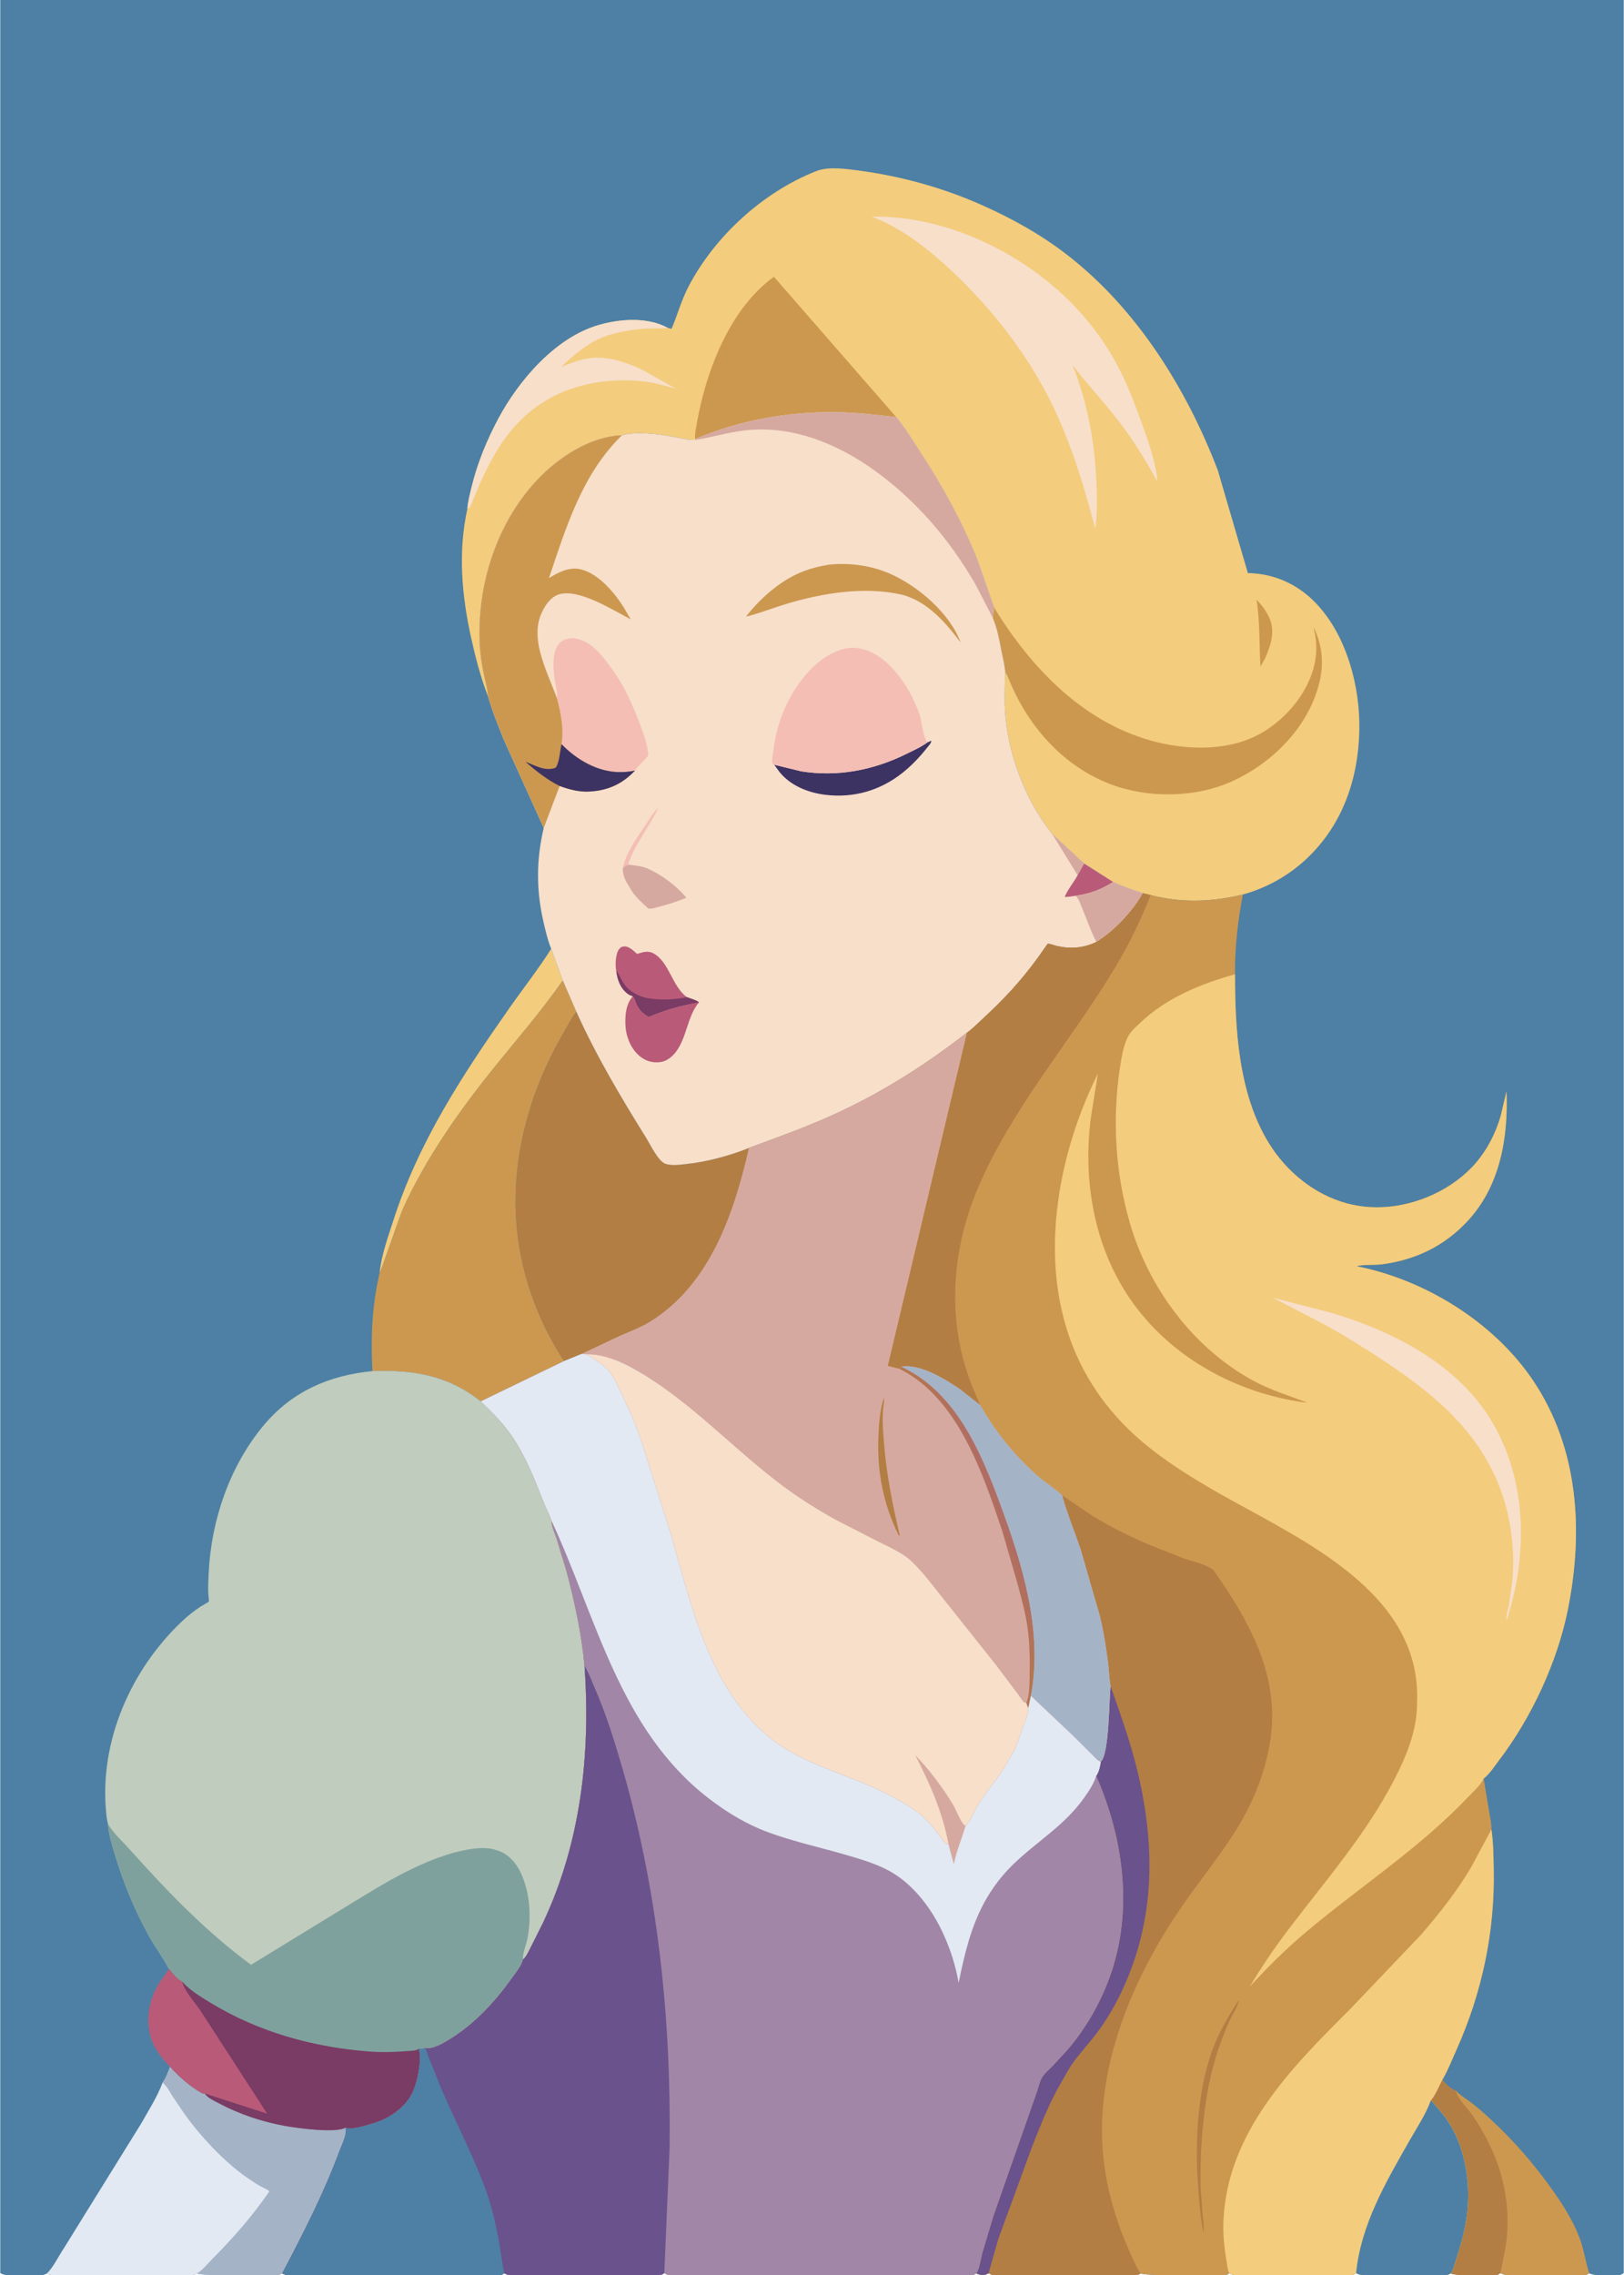 <svg version="1.1" xmlns="http://www.w3.org/2000/svg" style="display: block;" viewBox="0 0 1462 2048" width="1024" height="1434">
<defs>
	<linearGradient id="Gradient1" gradientUnits="userSpaceOnUse" x1="882.239" y1="1384.67" x2="906.697" y2="1375.01">
		<stop class="stop0" offset="0" stop-opacity="1" stop-color="rgb(179,118,81)"/>
		<stop class="stop1" offset="1" stop-opacity="1" stop-color="rgb(176,109,100)"/>
	</linearGradient>
</defs>
<path transform="translate(0,0)" fill="rgb(77,128,164)" d="M 0 -0 L 1462 0 L 1462 2046.25 C 1460.92 2047.09 1459.87 2047.74 1458.5 2048 C 1452.85 2049.09 1435.69 2049.15 1430.99 2046.53 C 1429.91 2047.23 1428.8 2047.81 1427.5 2048 C 1421.03 2048.93 1413.25 2048.16 1406.67 2048.18 L 1368.62 2048.15 C 1363.33 2048.13 1355.47 2049.23 1350.94 2046.28 C 1350.32 2046.77 1349.56 2047.33 1348.82 2047.62 C 1344.06 2049.48 1310.93 2048.88 1306.08 2046.66 C 1304.96 2047.3 1303.8 2047.84 1302.5 2048 C 1295.47 2048.88 1287.36 2048.15 1280.23 2048.17 L 1239.54 2048.15 C 1234.14 2048.13 1225.59 2049.33 1221.02 2046.26 C 1220.38 2046.75 1219.6 2047.33 1218.85 2047.62 C 1216.54 2048.51 1213.07 2048.07 1210.61 2048.09 L 1191.57 2048.17 L 1138.44 2048.16 C 1129.62 2048.13 1120.27 2048.69 1111.5 2048 C 1109.89 2047.87 1108.36 2047.32 1106.88 2046.7 L 1104.77 2047.71 C 1098.81 2049.52 1032.04 2048.91 1027.01 2046.67 L 1024.82 2047.71 C 1021.44 2048.72 1016.04 2048.07 1012.4 2048.08 L 985.262 2048.16 L 923.585 2048.15 C 913.959 2048.13 903.55 2048.89 894 2048 C 892.559 2047.87 891.2 2047.15 889.979 2046.42 L 888.706 2047.08 C 885.229 2048.79 882.482 2047.88 878.994 2046.69 C 877.759 2047.32 876.893 2047.79 875.5 2048 C 865.344 2049.5 852.55 2048.09 842.158 2048.11 L 761.101 2048.19 L 651.707 2048.15 L 618.618 2048.08 C 613.259 2048.06 607.279 2048.56 602 2048 C 600.537 2047.84 599.194 2047.06 597.996 2046.25 C 597.362 2046.75 596.587 2047.32 595.84 2047.62 C 591.628 2049.26 470.466 2049.05 458 2048 C 456.568 2047.88 455.198 2047.22 453.957 2046.54 L 451.81 2047.68 C 448.267 2048.86 441.969 2048.07 438.158 2048.08 L 404.406 2048.15 L 306.331 2048.15 C 290.524 2048.12 274.228 2048.93 258.5 2048 C 256.9 2047.9 255.316 2047.31 253.852 2046.7 L 251.764 2047.71 C 245.913 2049.51 182.025 2048.89 176.948 2046.68 L 174.799 2047.71 C 171.69 2048.65 166.828 2048.07 163.477 2048.08 L 136.941 2048.15 L 76.189 2048.14 C 66.322 2048.12 55.805 2048.82 46 2048 C 44.601 2047.88 43.264 2047.26 42.042 2046.61 C 40.895 2047.3 39.837 2047.77 38.5 2048 C 34.764 2048.65 30 2048.17 26.172 2048.19 C 19.427 2048.21 5.588 2050.02 0 2046.25 L 0 -0 z"/>
<path transform="translate(0,0)" fill="rgb(243,204,125)" d="M 496.153 854.12 L 506.596 882.662 C 487.321 910.44 464.51 936.532 443.315 962.906 C 412.311 1001.48 383.262 1042.96 362.699 1088.11 C 359.707 1094.68 342.85 1144.93 341.659 1145.79 C 343.016 1130.56 349.263 1113.39 353.934 1098.86 C 376.766 1027.83 416.139 967.903 458.607 907.327 C 471.079 889.537 484.523 872.496 496.153 854.12 z"/>
<path transform="translate(0,0)" fill="rgb(204,152,80)" d="M 1298.77 1871.96 C 1300.4 1875.5 1305.8 1879.86 1309.28 1881.56 C 1309.93 1881.88 1310.19 1881.87 1310.83 1881.94 L 1311.27 1882.44 C 1315 1886.5 1320.14 1889.37 1324.51 1892.74 C 1331.2 1897.89 1337.54 1903.5 1343.69 1909.28 C 1362.9 1927.29 1379.24 1945.97 1394.72 1967.21 C 1405.29 1981.74 1415.39 1997.1 1421.96 2013.91 C 1426.14 2024.6 1427.36 2035.87 1430.99 2046.53 C 1429.91 2047.23 1428.8 2047.81 1427.5 2048 C 1421.03 2048.93 1413.25 2048.16 1406.67 2048.18 L 1368.62 2048.15 C 1363.33 2048.13 1355.47 2049.23 1350.94 2046.28 C 1350.32 2046.77 1349.56 2047.33 1348.82 2047.62 C 1344.06 2049.48 1310.93 2048.88 1306.08 2046.66 C 1308.14 2044.7 1309.36 2038.95 1310.29 2036.18 C 1316.05 2018.92 1320.73 2002.04 1321.65 1983.74 C 1322.83 1960.38 1318.36 1934.89 1306.65 1914.5 C 1301.78 1906.01 1294.88 1898 1288.3 1890.78 C 1292.49 1886 1295.74 1877.73 1298.77 1871.96 z"/>
<path transform="translate(0,0)" fill="rgb(179,126,67)" d="M 1298.77 1871.96 C 1300.4 1875.5 1305.8 1879.86 1309.28 1881.56 C 1309.93 1881.88 1310.19 1881.87 1310.83 1881.94 C 1312.08 1889.13 1321.21 1897.63 1325.43 1903.72 C 1348.28 1936.67 1360.42 1973.59 1356.7 2014 C 1355.69 2024.9 1352.98 2035.56 1350.94 2046.28 C 1350.32 2046.77 1349.56 2047.33 1348.82 2047.62 C 1344.06 2049.48 1310.93 2048.88 1306.08 2046.66 C 1308.14 2044.7 1309.36 2038.95 1310.29 2036.18 C 1316.05 2018.92 1320.73 2002.04 1321.65 1983.74 C 1322.83 1960.38 1318.36 1934.89 1306.65 1914.5 C 1301.78 1906.01 1294.88 1898 1288.3 1890.78 C 1292.49 1886 1295.74 1877.73 1298.77 1871.96 z"/>
<path transform="translate(0,0)" fill="rgb(226,233,242)" d="M 153.029 1860.57 C 160.773 1869.42 171.627 1878.77 182.014 1884.51 L 183.994 1884.55 C 187.038 1888.94 192.626 1891.18 197.209 1893.62 C 215.621 1903.43 236.141 1910.19 256.657 1913.87 C 267.457 1915.81 301.962 1920.57 310.974 1915.43 C 312.659 1921.13 307.377 1931.3 305.311 1936.87 C 291.223 1974.88 272.663 2010.86 253.852 2046.7 L 251.764 2047.71 C 245.913 2049.51 182.025 2048.89 176.948 2046.68 L 174.799 2047.71 C 171.69 2048.65 166.828 2048.07 163.477 2048.08 L 136.941 2048.15 L 76.189 2048.14 C 66.322 2048.12 55.805 2048.82 46 2048 C 44.601 2047.88 43.264 2047.26 42.042 2046.61 C 47.767 2041.04 52.291 2031.46 56.812 2024.68 L 126.719 1911.97 C 133.393 1900.1 141.467 1887.61 146.177 1874.83 C 149.27 1870.93 151.133 1865.14 153.029 1860.57 z"/>
<path transform="translate(0,0)" fill="rgb(165,179,199)" d="M 153.029 1860.57 C 160.773 1869.42 171.627 1878.77 182.014 1884.51 L 183.994 1884.55 C 187.038 1888.94 192.626 1891.18 197.209 1893.62 C 215.621 1903.43 236.141 1910.19 256.657 1913.87 C 267.457 1915.81 301.962 1920.57 310.974 1915.43 C 312.659 1921.13 307.377 1931.3 305.311 1936.87 C 291.223 1974.88 272.663 2010.86 253.852 2046.7 L 251.764 2047.71 C 245.913 2049.51 182.025 2048.89 176.948 2046.68 C 181.665 2044.19 186.388 2038.23 190.208 2034.38 C 209.259 2015.18 227 1995.1 242.332 1972.76 C 240.493 1970.83 237.417 1969.79 235.068 1968.52 C 230.842 1966.22 226.716 1963.47 222.75 1960.75 C 211.467 1953.01 200.015 1942.61 190.57 1932.69 C 181.763 1923.44 173.493 1913.57 166.012 1903.22 L 155.032 1886.95 C 152.239 1882.52 150.286 1878.25 146.177 1874.83 C 149.27 1870.93 151.133 1865.14 153.029 1860.57 z"/>
<path transform="translate(0,0)" fill="rgb(204,152,80)" d="M 341.659 1145.79 C 342.85 1144.93 359.707 1094.68 362.699 1088.11 C 383.262 1042.96 412.311 1001.48 443.315 962.906 C 464.51 936.532 487.321 910.44 506.596 882.662 L 518.798 910.775 C 513.643 917.752 509.622 925.776 505.307 933.305 C 473.477 988.837 457.253 1054.76 466.802 1118.62 C 472.511 1156.8 486.699 1193 507.729 1225.26 L 432.726 1261.54 C 402.99 1238.02 372.161 1233.03 335.132 1234.31 C 333.545 1204.28 334.769 1175.15 341.659 1145.79 z"/>
<path transform="translate(0,0)" fill="rgb(179,126,67)" d="M 518.798 910.775 C 536.397 949.889 558.991 987.973 581.653 1024.32 C 585.269 1030.12 592.241 1044.83 598.629 1047.55 L 600.5 1048.06 L 601.631 1048.33 C 606.519 1049.31 612.153 1048.45 617.08 1047.96 C 635.846 1046.07 656.747 1040.43 674.25 1033.4 C 660.884 1091.78 639.563 1155.7 585.874 1189.4 C 577.073 1194.92 567.268 1198.53 557.774 1202.67 L 523.696 1218.76 L 507.729 1225.26 C 486.699 1193 472.511 1156.8 466.802 1118.62 C 457.253 1054.76 473.477 988.837 505.307 933.305 C 509.622 925.776 513.643 917.752 518.798 910.775 z"/>
<path transform="translate(0,0)" fill="rgb(243,204,125)" d="M 601.258 295.213 L 604.5 295.996 C 609.898 283.575 613.201 270.673 619.533 258.448 C 643.21 212.738 686.976 172.801 735.099 153.917 C 745.641 149.78 761.481 151.972 772.637 153.447 C 810.956 158.51 848.847 168.936 884.173 184.686 C 911.951 197.07 938.036 211.634 962.048 230.412 C 1024.17 278.994 1068.5 350.356 1096.46 423.375 L 1123.52 515.871 C 1147.32 516.411 1168.09 525.672 1184.67 542.896 C 1212.48 571.808 1224.73 618.229 1223.89 657.558 C 1222.95 701.572 1208.68 742.772 1176.18 773.258 C 1160.09 788.356 1140.27 799.404 1119 805.27 C 1091.4 811.992 1063.69 813.002 1036.03 805.787 L 1029.02 804.065 C 1019.7 801.072 1011.14 798.159 1002.2 794.014 L 976.045 777.402 L 947.395 750.87 C 924.032 721.73 908.547 682.185 905.203 645.072 C 904.012 631.852 904.701 618.045 904.971 604.762 C 904.446 598.647 902.778 592.186 901.603 586.146 C 899.575 575.719 897.908 566.036 893.773 556.185 L 894.962 546.861 L 879.754 503.343 C 866.217 469.694 848.053 436.774 828.217 406.449 C 821.442 396.092 814.806 385.158 806.927 375.605 C 789.175 373.509 771.69 371.394 753.777 371.101 C 709.804 370.382 666.41 378.171 625.814 395.228 L 625.977 396.028 C 619.728 396.46 612.826 394.453 606.668 393.34 C 593.064 390.884 573.151 388.041 559.821 391.89 C 530.814 392.873 502.027 412.173 482.921 432.713 C 447.002 471.326 429.546 526.172 431.713 578.446 C 432.121 588.278 433.522 597.477 435.5 607.105 C 436.841 613.634 438.948 620.454 439.313 627.09 C 432.665 610.052 428.022 592.238 424.072 574.399 C 415.554 535.927 412.087 496.84 420.678 457.912 C 421.119 451.295 423.065 444.236 424.639 437.771 C 429.796 416.589 438.21 396.253 448.449 377.053 C 466.769 342.701 499.516 304.295 538.19 292.804 C 557.764 286.988 582.728 285.087 601.258 295.213 z"/>
<path transform="translate(0,0)" fill="rgb(204,152,80)" d="M 1131.3 539.896 C 1136.22 544.713 1140.78 551.059 1143.35 557.47 C 1148.09 569.32 1143.86 581.573 1139.07 592.57 L 1134.85 600.081 C 1133.66 579.897 1134.5 559.952 1131.3 539.896 z"/>
<path transform="translate(0,0)" fill="rgb(247,223,202)" d="M 420.678 457.912 C 421.119 451.295 423.065 444.236 424.639 437.771 C 429.796 416.589 438.21 396.253 448.449 377.053 C 466.769 342.701 499.516 304.295 538.19 292.804 C 557.764 286.988 582.728 285.087 601.258 295.213 L 600.354 295.322 C 593.855 296.05 587.161 295.396 580.556 295.902 C 567.113 296.933 550.836 299.472 538.566 305.342 C 525.637 311.526 515.489 320.726 505.025 330.247 C 513.73 326.925 521.817 323.554 531.195 322.387 C 546.821 320.441 562.768 325.908 576.842 332.189 L 608.788 350.07 C 600.991 348.093 592.935 345.447 585 344.187 C 554.577 339.355 519.472 344.076 492.78 359.709 C 455.951 381.28 439.563 415.942 424.23 453.927 C 423.467 455.818 422.724 457.378 420.678 457.912 z"/>
<path transform="translate(0,0)" fill="rgb(204,152,80)" d="M 894.962 546.861 C 928.739 602.271 977.32 652.574 1042.26 668.282 C 1073.4 675.814 1110.29 675.699 1138.14 658.484 C 1159.53 645.256 1178 622.809 1183.55 597.916 C 1185.73 588.158 1185.68 577.201 1183.24 567.528 C 1183.02 566.617 1182.92 565.72 1182.84 564.786 C 1192.59 585.596 1192.2 604.515 1184.4 625.962 C 1171.86 660.404 1142.64 688.049 1109.81 703.118 C 1076.65 718.346 1033.75 718.876 999.793 705.953 C 959.023 690.435 928.152 656.788 910.725 617.326 C 908.893 613.177 907.246 608.677 904.971 604.762 C 904.446 598.647 902.778 592.186 901.603 586.146 C 899.575 575.719 897.908 566.036 893.773 556.185 L 894.962 546.861 z"/>
<path transform="translate(0,0)" fill="rgb(204,152,80)" d="M 625.814 395.228 C 625.436 392.759 625.834 389.849 626.22 387.382 C 633.853 338.558 655.215 279.105 696.726 249.176 L 806.927 375.605 C 789.175 373.509 771.69 371.394 753.777 371.101 C 709.804 370.382 666.41 378.171 625.814 395.228 z"/>
<path transform="translate(0,0)" fill="rgb(247,223,202)" d="M 784.775 195.021 C 843.351 193.96 903.376 219.66 947.75 257.136 C 971.974 277.594 992.011 302.243 1006.79 330.352 C 1015.45 346.832 1021.97 364.37 1028.3 381.839 C 1034.13 397.906 1040.67 416.534 1042.13 433.623 C 1032.42 416.259 1022.41 399.537 1010.53 383.546 C 999.094 368.154 986.321 354.026 974.042 339.335 L 965.643 328.599 C 978.915 361.729 985.545 397.574 987.108 433.149 C 987.738 447.476 988.025 462.038 986.104 476.283 C 976.879 440.766 966.826 407.319 951.762 373.728 C 929.919 325.019 895.457 280.178 856.617 243.73 C 835.606 224.012 811.966 205.381 784.775 195.021 z"/>
<path transform="translate(0,0)" fill="rgb(192,204,189)" d="M 335.132 1234.31 C 372.161 1233.03 402.99 1238.02 432.726 1261.54 C 442.649 1271.03 452.571 1281 460.407 1292.36 C 472.743 1310.23 480.954 1330.86 488.74 1350.99 C 491.069 1357.01 494.461 1363.1 496.476 1369.11 C 496.53 1374.68 499.366 1380.07 501.081 1385.3 L 509.888 1414.22 C 517.32 1442.21 523.495 1470.79 526.144 1499.66 C 531.794 1578.84 522.901 1658.78 488.643 1731.24 L 478.022 1752.38 C 476.347 1755.55 474.581 1759.83 472.269 1762.5 C 471.604 1763.27 471.549 1763.26 470.847 1763.76 C 469.375 1769.8 464.717 1775.34 461.125 1780.36 C 445.362 1802.38 426.806 1822.53 403.457 1836.64 C 398.714 1839.51 389.365 1844.72 383.785 1843.82 L 382.922 1843.59 C 380.924 1844.71 379.17 1844.45 376.974 1844.33 C 380.05 1854.27 375.445 1876.07 370.58 1885.25 C 363.643 1898.34 349.668 1907.42 335.754 1911.54 C 329.389 1913.42 317.218 1917.66 310.974 1915.43 C 301.962 1920.57 267.457 1915.81 256.657 1913.87 C 236.141 1910.19 215.621 1903.43 197.209 1893.62 C 192.626 1891.18 187.038 1888.94 183.994 1884.55 L 182.014 1884.51 C 171.627 1878.77 160.773 1869.42 153.029 1860.57 C 144.717 1852.23 137.257 1842.38 134.692 1830.64 C 131.462 1815.86 134.44 1800.71 141.79 1787.67 C 144.749 1782.42 148.727 1777.7 152.034 1772.64 C 146.505 1762.09 139.214 1752.41 133.437 1741.94 C 120.74 1718.95 110.635 1694.29 103.138 1669.13 C 100.538 1660.4 97.508 1651.25 97.102 1642.11 C 96.014 1638.64 95.645 1634.61 95.307 1631 C 89.347 1567.34 117.574 1503.32 163.355 1459.85 C 168.634 1454.83 174.282 1450.3 180.365 1446.3 C 181.364 1445.64 187.47 1442.4 187.8 1441.71 C 188.195 1440.89 187.356 1435.71 187.298 1434.25 C 187.05 1428.06 187.406 1421.81 187.709 1415.63 C 190.012 1368.66 206.448 1320.36 236.586 1283.87 C 262.155 1252.92 295.668 1238.14 335.132 1234.31 z"/>
<path transform="translate(0,0)" fill="rgb(127,161,157)" d="M 97.102 1642.11 C 101.764 1650.31 110.319 1657.88 116.683 1665 C 150.22 1702.54 185.199 1738.8 225.835 1768.77 L 301.859 1722.24 C 337.122 1700.97 376.153 1674.46 417 1665.82 C 425.315 1664.06 435.343 1662.7 443.669 1664.61 L 447.158 1665.65 L 448.45 1666.07 C 457.569 1669.18 464.405 1676.87 468.459 1685.36 C 477.135 1703.54 478.471 1725.73 474.731 1745.37 C 473.99 1749.25 469.791 1760.34 470.847 1763.76 C 469.375 1769.8 464.717 1775.34 461.125 1780.36 C 445.362 1802.38 426.806 1822.53 403.457 1836.64 C 398.714 1839.51 389.365 1844.72 383.785 1843.82 L 382.922 1843.59 C 380.924 1844.71 379.17 1844.45 376.974 1844.33 C 380.05 1854.27 375.445 1876.07 370.58 1885.25 C 363.643 1898.34 349.668 1907.42 335.754 1911.54 C 329.389 1913.42 317.218 1917.66 310.974 1915.43 C 301.962 1920.57 267.457 1915.81 256.657 1913.87 C 236.141 1910.19 215.621 1903.43 197.209 1893.62 C 192.626 1891.18 187.038 1888.94 183.994 1884.55 L 182.014 1884.51 C 171.627 1878.77 160.773 1869.42 153.029 1860.57 C 144.717 1852.23 137.257 1842.38 134.692 1830.64 C 131.462 1815.86 134.44 1800.71 141.79 1787.67 C 144.749 1782.42 148.727 1777.7 152.034 1772.64 C 146.505 1762.09 139.214 1752.41 133.437 1741.94 C 120.74 1718.95 110.635 1694.29 103.138 1669.13 C 100.538 1660.4 97.508 1651.25 97.102 1642.11 z"/>
<path transform="translate(0,0)" fill="rgb(122,59,101)" d="M 152.034 1772.64 C 154.879 1776.22 159.608 1782.46 163.917 1783.98 C 170.518 1791.62 180.943 1797.83 189.549 1803.07 C 232.987 1829.49 282.27 1843.05 332.785 1846.86 C 344.262 1847.73 356.331 1847.31 367.797 1846.34 C 370.863 1846.08 374.438 1846.24 376.974 1844.33 C 380.05 1854.27 375.445 1876.07 370.58 1885.25 C 363.643 1898.34 349.668 1907.42 335.754 1911.54 C 329.389 1913.42 317.218 1917.66 310.974 1915.43 C 301.962 1920.57 267.457 1915.81 256.657 1913.87 C 236.141 1910.19 215.621 1903.43 197.209 1893.62 C 192.626 1891.18 187.038 1888.94 183.994 1884.55 L 182.014 1884.51 C 171.627 1878.77 160.773 1869.42 153.029 1860.57 C 144.717 1852.23 137.257 1842.38 134.692 1830.64 C 131.462 1815.86 134.44 1800.71 141.79 1787.67 C 144.749 1782.42 148.727 1777.7 152.034 1772.64 z"/>
<path transform="translate(0,0)" fill="rgb(185,91,120)" d="M 152.034 1772.64 C 154.879 1776.22 159.608 1782.46 163.917 1783.98 C 165.531 1792.29 176.064 1803.45 180.834 1810.87 L 240.348 1902.78 L 183.994 1884.55 L 182.014 1884.51 C 171.627 1878.77 160.773 1869.42 153.029 1860.57 C 144.717 1852.23 137.257 1842.38 134.692 1830.64 C 131.462 1815.86 134.44 1800.71 141.79 1787.67 C 144.749 1782.42 148.727 1777.7 152.034 1772.64 z"/>
<path transform="translate(0,0)" fill="rgb(247,223,202)" d="M 625.814 395.228 C 666.41 378.171 709.804 370.382 753.777 371.101 C 771.69 371.394 789.175 373.509 806.927 375.605 C 814.806 385.158 821.442 396.092 828.217 406.449 C 848.053 436.774 866.217 469.694 879.754 503.343 L 894.962 546.861 L 893.773 556.185 C 897.908 566.036 899.575 575.719 901.603 586.146 C 902.778 592.186 904.446 598.647 904.971 604.762 C 904.701 618.045 904.012 631.852 905.203 645.072 C 908.547 682.185 924.032 721.73 947.395 750.87 L 976.045 777.402 L 1002.2 794.014 C 1011.14 798.159 1019.7 801.072 1029.02 804.065 C 1020.32 819.935 1002.69 838.767 987.13 847.98 L 985.869 848.559 C 974.947 853.52 963.362 854.358 951.704 851.671 C 949.745 851.22 945.064 849.428 943.275 849.597 C 943.126 849.611 936.809 858.796 934.374 862.167 C 920.195 881.799 903.946 899.478 886.114 915.823 C 881.18 920.345 875.975 925.892 870.497 929.67 C 834.501 957.732 796.31 982.099 754.891 1001.42 C 728.504 1013.73 701.482 1023.32 674.25 1033.4 C 656.747 1040.43 635.846 1046.07 617.08 1047.96 C 612.153 1048.45 606.519 1049.31 601.631 1048.33 L 600.5 1048.06 L 598.629 1047.55 C 592.241 1044.83 585.269 1030.12 581.653 1024.32 C 558.991 987.973 536.397 949.889 518.798 910.775 L 506.596 882.662 L 496.153 854.12 C 493.077 846.824 491.171 838.377 489.37 830.71 C 482.555 801.702 482.602 774.345 489.416 745.352 L 453.39 665.843 C 448.389 653.154 443.008 640.222 439.313 627.09 C 438.948 620.454 436.841 613.634 435.5 607.105 C 433.522 597.477 432.121 588.278 431.713 578.446 C 429.546 526.172 447.002 471.326 482.921 432.713 C 502.027 412.173 530.814 392.873 559.821 391.89 C 573.151 388.041 593.064 390.884 606.668 393.34 C 612.826 394.453 619.728 396.46 625.977 396.028 L 625.814 395.228 z"/>
<path transform="translate(0,0)" fill="rgb(244,190,181)" d="M 560.64 781.451 C 563.73 767.15 572.884 754.984 580.88 743 C 584.396 737.731 587.764 731.583 592.577 727.408 C 584.731 744.009 571.236 760.288 565.644 777.5 L 567.949 778.644 C 564.09 778.689 563.386 778.757 560.64 781.451 z"/>
<path transform="translate(0,0)" fill="rgb(214,169,160)" d="M 947.395 750.87 L 976.045 777.402 L 970.214 787.906 L 947.395 750.87 z"/>
<path transform="translate(0,0)" fill="rgb(185,91,120)" d="M 976.045 777.402 L 1002.2 794.014 C 990.633 801.099 981.667 804.482 968.216 806.423 C 965.007 806.934 961.893 807.457 958.635 807.5 C 960.728 801.346 966.944 794.073 970.214 787.906 L 976.045 777.402 z"/>
<path transform="translate(0,0)" fill="rgb(214,169,160)" d="M 560.64 781.451 C 563.386 778.757 564.09 778.689 567.949 778.644 C 573.007 779.331 578.437 779.9 583.147 781.975 C 595.662 787.486 609.206 797.666 617.92 808.181 C 609.804 811.432 601.335 814.298 592.853 816.428 C 589.976 817.151 586.53 818.357 583.563 817.899 C 578.418 812.954 572.486 808.074 568.688 802 L 564.895 795.801 C 562.274 791.502 560.368 786.554 560.64 781.451 z"/>
<path transform="translate(0,0)" fill="rgb(214,169,160)" d="M 1002.2 794.014 C 1011.14 798.159 1019.7 801.072 1029.02 804.065 C 1020.32 819.935 1002.69 838.767 987.13 847.98 C 981.898 838.146 978.401 827.154 973.958 816.914 C 972.42 813.37 971.318 808.865 968.216 806.423 C 981.667 804.482 990.633 801.099 1002.2 794.014 z"/>
<path transform="translate(0,0)" fill="rgb(60,51,99)" d="M 835.086 668.238 L 838.5 666.814 C 838.215 669.337 835.943 671.463 834.381 673.445 C 827.945 681.61 820.574 689.306 812.428 695.782 C 792.397 711.705 768.41 718.591 743.007 715.5 C 727.602 713.626 711.539 707.286 701.66 694.85 L 696.995 688.438 L 721.378 694.376 C 753.812 699.57 785.975 693.428 815.353 678.999 C 822.036 675.716 829.051 672.614 835.086 668.238 z"/>
<path transform="translate(0,0)" fill="rgb(185,91,120)" d="M 569.649 896.875 L 570.463 898.068 C 571.363 899.438 571.789 900.711 572.312 902.25 C 574.236 907.918 578.1 912.191 583.329 915.075 L 584.058 915.422 C 599.056 909.016 613.065 905.127 629.205 902.406 C 618.774 914.426 618.369 934.217 608.177 947.28 C 604.748 951.675 599.697 955.612 594 956.173 C 586.738 956.889 580.804 955.08 575.309 950.321 C 568.018 944.006 563.629 933.552 563.07 924.052 C 562.515 914.622 563.149 904.232 569.649 896.875 z"/>
<path transform="translate(0,0)" fill="rgb(185,91,120)" d="M 554.668 873.8 C 553.652 868.869 554.07 859.343 556.855 855.069 C 558.073 853.201 559.202 852.29 561.5 852.008 C 565.931 851.464 570.497 856.045 573.5 858.767 L 574.729 858.367 C 579.108 856.963 583.531 855.798 587.891 858.065 C 602.399 865.613 604.85 887.931 618.331 897.671 C 620.613 898.582 627.848 900.637 629.205 902.406 C 613.065 905.127 599.056 909.016 584.058 915.422 L 583.329 915.075 C 578.1 912.191 574.236 907.918 572.312 902.25 C 571.789 900.711 571.363 899.438 570.463 898.068 L 569.649 896.875 C 567.975 896.302 566.303 895.645 564.897 894.543 C 558.164 889.269 555.78 881.973 554.668 873.8 z"/>
<path transform="translate(0,0)" fill="rgb(122,59,101)" d="M 554.668 873.8 L 555.071 874.315 C 557.896 878.014 559.463 882.413 562.127 886.221 C 566.854 892.982 575.957 897.567 584.003 898.768 C 595.059 900.418 607.379 900.029 618.331 897.671 C 620.613 898.582 627.848 900.637 629.205 902.406 C 613.065 905.127 599.056 909.016 584.058 915.422 L 583.329 915.075 C 578.1 912.191 574.236 907.918 572.312 902.25 C 571.789 900.711 571.363 899.438 570.463 898.068 L 569.649 896.875 C 567.975 896.302 566.303 895.645 564.897 894.543 C 558.164 889.269 555.78 881.973 554.668 873.8 z"/>
<path transform="translate(0,0)" fill="rgb(204,152,80)" d="M 746.2 508.305 C 765.506 506.412 784.702 509.021 802.5 517.05 C 826.947 528.078 855.302 552.322 864.817 578.353 C 851.431 560.577 835.592 542.142 813.378 535.737 L 812.247 535.416 C 778.687 527.66 740.92 533.762 708.353 543.509 C 696.011 547.203 684.064 552.008 671.559 555.154 C 683.776 539.181 701.742 523.343 720.286 515.5 C 728.775 511.91 737.146 509.886 746.2 508.305 z"/>
<path transform="translate(0,0)" fill="rgb(244,190,181)" d="M 501.3 628.423 L 501.397 627.765 C 501.918 623.351 500.54 618.837 499.788 614.492 C 498.032 604.362 495.959 586.231 504.149 578.5 C 507.399 575.432 512.65 574.121 517 574.672 C 532.422 576.627 542.446 590.658 550.917 602.293 C 561.991 617.503 569.658 634.727 576.208 652.281 C 579.384 660.792 583.104 670.997 583.572 680.121 C 579.929 684.837 574.853 688.877 571.592 693.653 C 566.596 694.771 561.789 695.181 556.663 695.05 C 537.13 694.549 518.652 683.585 505.463 669.876 C 507.772 655.811 504.844 641.981 501.3 628.423 z"/>
<path transform="translate(0,0)" fill="rgb(214,169,160)" d="M 625.814 395.228 C 666.41 378.171 709.804 370.382 753.777 371.101 C 771.69 371.394 789.175 373.509 806.927 375.605 C 814.806 385.158 821.442 396.092 828.217 406.449 C 848.053 436.774 866.217 469.694 879.754 503.343 L 894.962 546.861 L 893.773 556.185 L 878.075 525.805 C 855.264 486.369 825.722 451.514 788.811 424.6 C 754.745 399.761 713.306 382.467 670.426 387.477 C 655.337 389.24 640.913 393.674 625.977 396.028 L 625.814 395.228 z"/>
<path transform="translate(0,0)" fill="rgb(244,190,181)" d="M 696.995 688.438 L 695.927 687.915 C 695.512 687.2 695.278 686.927 695.169 686 C 694.793 682.81 696.04 677.87 696.412 674.625 C 699.527 647.503 712.203 619.862 731.684 600.706 C 740.53 592.007 755.179 582.909 767.942 583.166 C 797.318 583.756 819.489 618.785 827.824 643.129 C 830.162 649.956 830.64 663.617 835.086 668.238 C 829.051 672.614 822.036 675.716 815.353 678.999 C 785.975 693.428 753.812 699.57 721.378 694.376 L 696.995 688.438 z"/>
<path transform="translate(0,0)" fill="rgb(204,152,80)" d="M 439.313 627.09 C 438.948 620.454 436.841 613.634 435.5 607.105 C 433.522 597.477 432.121 588.278 431.713 578.446 C 429.546 526.172 447.002 471.326 482.921 432.713 C 502.027 412.173 530.814 392.873 559.821 391.89 C 523.877 427.031 509.735 474.252 494.116 520.439 C 502.588 515.189 512.253 510.113 522.615 512.5 C 538.921 516.256 553.937 534.363 562.21 548.029 L 567.713 557.531 C 551.903 549.362 520.732 529.389 502.969 535.131 C 495.512 537.541 490.566 545.08 487.47 551.829 C 479.683 568.806 485.837 588.62 492.057 604.999 L 501.3 628.423 C 504.844 641.981 507.772 655.811 505.463 669.876 C 518.652 683.585 537.13 694.549 556.663 695.05 C 561.789 695.181 566.596 694.771 571.592 693.653 C 559.985 706.18 545.984 712.133 528.963 712.629 C 520.391 712.878 511.764 710.462 503.756 707.597 L 489.416 745.352 L 453.39 665.843 C 448.389 653.154 443.008 640.222 439.313 627.09 z"/>
<path transform="translate(0,0)" fill="rgb(60,51,99)" d="M 503.756 707.597 C 492.054 701.756 482.778 694.171 472.864 685.756 C 481.791 689.007 490.405 694.662 500.039 691.175 C 503.573 687.05 504.066 675.488 505.463 669.876 C 518.652 683.585 537.13 694.549 556.663 695.05 C 561.789 695.181 566.596 694.771 571.592 693.653 C 559.985 706.18 545.984 712.133 528.963 712.629 C 520.391 712.878 511.764 710.462 503.756 707.597 z"/>
<path transform="translate(0,0)" fill="rgb(204,152,80)" d="M 1029.02 804.065 L 1036.03 805.787 C 1063.69 813.002 1091.4 811.992 1119 805.27 C 1114.47 828.894 1111.72 853 1111.94 877.074 C 1111.84 936.055 1116.64 1008.05 1160.73 1052.39 C 1181.84 1073.62 1209.16 1086.8 1239.42 1086.86 C 1270.42 1086.93 1302.89 1073.67 1324.6 1051.5 C 1337.25 1038.59 1346.3 1021.66 1351.26 1004.35 L 1356.39 982.567 C 1358.06 1024.15 1350.7 1067.76 1321.28 1099.3 C 1300.33 1121.75 1274.83 1134.05 1244.37 1138.16 C 1236.99 1139.16 1228.39 1138.01 1221.36 1139.88 C 1283.28 1152.11 1345.35 1190.47 1380.61 1243.17 C 1421.44 1304.19 1425.78 1378.59 1411.73 1448.75 C 1402.24 1496.14 1378.86 1546.35 1349.68 1584.64 C 1345.7 1589.87 1341.04 1597.19 1335.84 1601.12 L 1340.93 1631.68 C 1341.68 1636.52 1343.03 1642.03 1342.83 1646.9 C 1344.6 1658.54 1344.64 1670.63 1344.89 1682.39 C 1346.07 1739.17 1334.27 1794.49 1310.96 1846.18 C 1307.18 1854.55 1303.69 1863.64 1299.08 1871.54 L 1298.77 1871.96 C 1295.74 1877.73 1292.49 1886 1288.3 1890.78 C 1294.88 1898 1301.78 1906.01 1306.65 1914.5 C 1318.36 1934.89 1322.83 1960.38 1321.65 1983.74 C 1320.73 2002.04 1316.05 2018.92 1310.29 2036.18 C 1309.36 2038.95 1308.14 2044.7 1306.08 2046.66 C 1304.96 2047.3 1303.8 2047.84 1302.5 2048 C 1295.47 2048.88 1287.36 2048.15 1280.23 2048.17 L 1239.54 2048.15 C 1234.14 2048.13 1225.59 2049.33 1221.02 2046.26 C 1220.38 2046.75 1219.6 2047.33 1218.85 2047.62 C 1216.54 2048.51 1213.07 2048.07 1210.61 2048.09 L 1191.57 2048.17 L 1138.44 2048.16 C 1129.62 2048.13 1120.27 2048.69 1111.5 2048 C 1109.89 2047.87 1108.36 2047.32 1106.88 2046.7 L 1104.77 2047.71 C 1098.81 2049.52 1032.04 2048.91 1027.01 2046.67 L 1024.82 2047.71 C 1021.44 2048.72 1016.04 2048.07 1012.4 2048.08 L 985.262 2048.16 L 923.585 2048.15 C 913.959 2048.13 903.55 2048.89 894 2048 C 892.559 2047.87 891.2 2047.15 889.979 2046.42 L 888.706 2047.08 C 885.229 2048.79 882.482 2047.88 878.994 2046.69 C 877.759 2047.32 876.893 2047.79 875.5 2048 C 865.344 2049.5 852.55 2048.09 842.158 2048.11 L 761.101 2048.19 L 651.707 2048.15 L 618.618 2048.08 C 613.259 2048.06 607.279 2048.56 602 2048 C 600.537 2047.84 599.194 2047.06 597.996 2046.25 C 597.362 2046.75 596.587 2047.32 595.84 2047.62 C 591.628 2049.26 470.466 2049.05 458 2048 C 456.568 2047.88 455.198 2047.22 453.957 2046.54 L 451.81 2047.68 C 448.267 2048.86 441.969 2048.07 438.158 2048.08 L 404.406 2048.15 L 306.331 2048.15 C 290.524 2048.12 274.228 2048.93 258.5 2048 C 256.9 2047.9 255.316 2047.31 253.852 2046.7 C 272.663 2010.86 291.223 1974.88 305.311 1936.87 C 307.377 1931.3 312.659 1921.13 310.974 1915.43 C 317.218 1917.66 329.389 1913.42 335.754 1911.54 C 349.668 1907.42 363.643 1898.34 370.58 1885.25 C 375.445 1876.07 380.05 1854.27 376.974 1844.33 C 379.17 1844.45 380.924 1844.71 382.922 1843.59 L 383.785 1843.82 C 389.365 1844.72 398.714 1839.51 403.457 1836.64 C 426.806 1822.53 445.362 1802.38 461.125 1780.36 C 464.717 1775.34 469.375 1769.8 470.847 1763.76 C 471.549 1763.26 471.604 1763.27 472.269 1762.5 C 474.581 1759.83 476.347 1755.55 478.022 1752.38 L 488.643 1731.24 C 522.901 1658.78 531.794 1578.84 526.144 1499.66 C 523.495 1470.79 517.32 1442.21 509.888 1414.22 L 501.081 1385.3 C 499.366 1380.07 496.53 1374.68 496.476 1369.11 C 494.461 1363.1 491.069 1357.01 488.74 1350.99 C 480.954 1330.86 472.743 1310.23 460.407 1292.36 C 452.571 1281 442.649 1271.03 432.726 1261.54 L 507.729 1225.26 L 523.696 1218.76 L 557.774 1202.67 C 567.268 1198.53 577.073 1194.92 585.874 1189.4 C 639.563 1155.7 660.884 1091.78 674.25 1033.4 C 701.482 1023.32 728.504 1013.73 754.891 1001.42 C 796.31 982.099 834.501 957.732 870.497 929.67 C 875.975 925.892 881.18 920.345 886.114 915.823 C 903.946 899.478 920.195 881.799 934.374 862.167 C 936.809 858.796 943.126 849.611 943.275 849.597 C 945.064 849.428 949.745 851.22 951.704 851.671 C 963.362 854.358 974.947 853.52 985.869 848.559 L 987.13 847.98 C 1002.69 838.767 1020.32 819.935 1029.02 804.065 z"/>
<path transform="translate(0,0)" fill="rgb(179,126,67)" d="M 1114.91 1800.78 C 1116.09 1803.75 1109.19 1814.5 1107.55 1818.02 C 1097.59 1839.46 1090.32 1863.48 1086.56 1886.81 C 1082.08 1914.6 1080.32 1942.12 1081.06 1970.26 L 1082.86 1995.1 C 1083.33 1999.95 1084.26 2004.9 1083.4 2009.72 C 1080.72 1996.6 1079.88 1983.32 1078.84 1970 C 1075.79 1930.84 1077.68 1885.51 1090.58 1848.14 C 1096.59 1830.73 1105.33 1816.29 1114.91 1800.78 z"/>
<path transform="translate(0,0)" fill="rgb(179,126,67)" d="M 1029.02 804.065 L 1036.03 805.787 C 1026.92 828.398 1017.05 849.149 1004.5 870.115 C 964.404 937.089 911.061 997.321 880.34 1069.69 C 855.614 1127.93 851.938 1194.04 877.238 1252.65 L 882.547 1265.05 L 864.327 1250.66 C 851.15 1241.6 827.933 1227.32 811.431 1230.37 L 809.864 1232.35 L 799.211 1229.61 L 870.497 929.67 C 875.975 925.892 881.18 920.345 886.114 915.823 C 903.946 899.478 920.195 881.799 934.374 862.167 C 936.809 858.796 943.126 849.611 943.275 849.597 C 945.064 849.428 949.745 851.22 951.704 851.671 C 963.362 854.358 974.947 853.52 985.869 848.559 L 987.13 847.98 C 1002.69 838.767 1020.32 819.935 1029.02 804.065 z"/>
<path transform="translate(0,0)" fill="rgb(243,204,125)" d="M 1342.83 1646.9 C 1344.6 1658.54 1344.64 1670.63 1344.89 1682.39 C 1346.07 1739.17 1334.27 1794.49 1310.96 1846.18 C 1307.18 1854.55 1303.69 1863.64 1299.08 1871.54 L 1298.77 1871.96 C 1295.74 1877.73 1292.49 1886 1288.3 1890.78 C 1294.88 1898 1301.78 1906.01 1306.65 1914.5 C 1318.36 1934.89 1322.83 1960.38 1321.65 1983.74 C 1320.73 2002.04 1316.05 2018.92 1310.29 2036.18 C 1309.36 2038.95 1308.14 2044.7 1306.08 2046.66 C 1304.96 2047.3 1303.8 2047.84 1302.5 2048 C 1295.47 2048.88 1287.36 2048.15 1280.23 2048.17 L 1239.54 2048.15 C 1234.14 2048.13 1225.59 2049.33 1221.02 2046.26 C 1220.38 2046.75 1219.6 2047.33 1218.85 2047.62 C 1216.54 2048.51 1213.07 2048.07 1210.61 2048.09 L 1191.57 2048.17 L 1138.44 2048.16 C 1129.62 2048.13 1120.27 2048.69 1111.5 2048 C 1109.89 2047.87 1108.36 2047.32 1106.88 2046.7 L 1106.48 2046.02 C 1105.19 2042.91 1104.84 2038.4 1104.24 2035 C 1102.17 2023.28 1101.01 2011.16 1101.52 1999.26 C 1104.95 1919.84 1161.91 1862.1 1215.02 1809.27 L 1279.17 1741.98 C 1295.67 1723.02 1311.66 1702.72 1324.5 1681.06 L 1342.83 1646.9 z"/>
<path transform="translate(0,0)" fill="rgb(77,128,164)" d="M 1288.3 1890.78 C 1294.88 1898 1301.78 1906.01 1306.65 1914.5 C 1318.36 1934.89 1322.83 1960.38 1321.65 1983.74 C 1320.73 2002.04 1316.05 2018.92 1310.29 2036.18 C 1309.36 2038.95 1308.14 2044.7 1306.08 2046.66 C 1304.96 2047.3 1303.8 2047.84 1302.5 2048 C 1295.47 2048.88 1287.36 2048.15 1280.23 2048.17 L 1239.54 2048.15 C 1234.14 2048.13 1225.59 2049.33 1221.02 2046.26 C 1225.15 2002.89 1248 1964.06 1269.16 1926.88 C 1275.75 1915.3 1283.84 1903.32 1288.3 1890.78 z"/>
<path transform="translate(0,0)" fill="rgb(179,126,67)" d="M 956.183 1346.07 L 983.089 1364.3 C 998.744 1373.97 1015.59 1382.34 1032.43 1389.7 L 1065.25 1402.75 C 1073.49 1405.67 1084.53 1407.76 1091.52 1412.74 L 1092.43 1413.35 C 1125.49 1460.24 1153.64 1510.45 1143.21 1570.05 C 1138.63 1596.23 1128.92 1620.82 1115.24 1643.57 C 1100.47 1668.12 1081.83 1690.78 1065.45 1714.3 C 1017.68 1782.91 981.374 1870.2 995.061 1954.92 C 999.018 1979.42 1006.21 2002.62 1016.29 2025.26 C 1019.27 2031.97 1022.32 2039.71 1026.38 2045.84 L 1027.01 2046.67 L 1024.82 2047.71 C 1021.44 2048.72 1016.04 2048.07 1012.4 2048.08 L 985.262 2048.16 L 923.585 2048.15 C 913.959 2048.13 903.55 2048.89 894 2048 C 892.559 2047.87 891.2 2047.15 889.979 2046.42 L 888.706 2047.08 C 885.229 2048.79 882.482 2047.88 878.994 2046.69 C 881.819 2042.48 882.882 2033.67 884.275 2028.56 L 894.276 1995.13 L 932.569 1885.89 C 934.325 1881.44 935.22 1876.67 937.06 1872.3 C 939.015 1867.65 943.723 1863.82 947.248 1860.31 L 961.7 1844.61 C 976.915 1826.57 988.962 1806.13 997.492 1784.14 C 1020.92 1723.77 1012.31 1656.69 986.915 1598.72 C 989.353 1595.44 990.497 1589.95 991.053 1585.96 C 998.646 1579.25 998.529 1530.02 999.773 1518.86 L 999.887 1517.88 C 998.567 1511.11 998.502 1504.1 997.646 1497.25 C 995.84 1482.8 993.49 1468.14 990.001 1454 L 972.692 1394.15 C 967.211 1378.16 960.649 1362.37 956.183 1346.07 z"/>
<path transform="translate(0,0)" fill="rgb(106,82,140)" d="M 999.887 1517.88 C 1008.15 1541.5 1016.64 1564.97 1022.8 1589.26 C 1040.55 1659.15 1040.91 1728.43 1009.07 1794.41 C 1003 1807 995.65 1819.38 987.23 1830.54 C 980.55 1839.4 972.849 1847.52 966.355 1856.5 C 962.039 1862.47 958.482 1869.49 954.772 1875.85 C 944.518 1893.44 936.848 1913.16 929.349 1932.06 L 898.834 2015.44 L 889.979 2046.42 L 888.706 2047.08 C 885.229 2048.79 882.482 2047.88 878.994 2046.69 C 881.819 2042.48 882.882 2033.67 884.275 2028.56 L 894.276 1995.13 L 932.569 1885.89 C 934.325 1881.44 935.22 1876.67 937.06 1872.3 C 939.015 1867.65 943.723 1863.82 947.248 1860.31 L 961.7 1844.61 C 976.915 1826.57 988.962 1806.13 997.492 1784.14 C 1020.92 1723.77 1012.31 1656.69 986.915 1598.72 C 989.353 1595.44 990.497 1589.95 991.053 1585.96 C 998.646 1579.25 998.529 1530.02 999.773 1518.86 L 999.887 1517.88 z"/>
<path transform="translate(0,0)" fill="rgb(214,169,160)" d="M 870.497 929.67 L 799.211 1229.61 L 809.864 1232.35 L 811.431 1230.37 C 827.933 1227.32 851.15 1241.6 864.327 1250.66 L 882.547 1265.05 C 896.402 1289.21 913.587 1310.66 934.596 1329 C 941.479 1335.01 949.666 1339.8 956.183 1346.07 C 960.649 1362.37 967.211 1378.16 972.692 1394.15 L 990.001 1454 C 993.49 1468.14 995.84 1482.8 997.646 1497.25 C 998.502 1504.1 998.567 1511.11 999.887 1517.88 L 999.773 1518.86 C 998.529 1530.02 998.646 1579.25 991.053 1585.96 C 988.162 1585.26 985.534 1581.77 983.388 1579.64 L 965.325 1561.76 L 928.114 1526.58 L 925.787 1537.64 C 924.963 1536.44 924.469 1534.28 923.942 1532.88 C 923.4 1532.77 922.8 1532.82 922.316 1532.55 C 920.789 1531.71 917.893 1526.87 916.69 1525.29 L 896.911 1499 L 849.339 1439.19 C 840.402 1428.16 831.38 1415.68 821.111 1405.87 C 812.914 1398.03 801.177 1392.93 791.098 1387.91 L 756 1369.94 C 742.535 1362.85 729.415 1354.85 716.858 1346.27 C 668.952 1313.53 629.821 1268.36 580.5 1238.02 C 565.033 1228.5 546.191 1218.61 527.609 1219.16 L 523.696 1218.76 L 557.774 1202.67 C 567.268 1198.53 577.073 1194.92 585.874 1189.4 C 639.563 1155.7 660.884 1091.78 674.25 1033.4 C 701.482 1023.32 728.504 1013.73 754.891 1001.42 C 796.31 982.099 834.501 957.732 870.497 929.67 z"/>
<path transform="translate(0,0)" fill="rgb(179,126,67)" d="M 795.803 1258.12 C 795.897 1259.76 795.981 1261.38 795.712 1263.02 C 793.74 1275.01 794.998 1288.89 796.008 1301 C 798.337 1328.91 803.742 1355.29 810.08 1382.5 L 809.017 1382.05 L 808.777 1381.58 C 794.756 1352.7 789.542 1324.65 790.784 1292.66 C 791.224 1281.34 792.191 1268.88 795.803 1258.12 z"/>
<path transform="translate(0,0)" fill="url(#Gradient1)" d="M 811.431 1230.37 C 860.276 1252.83 882.995 1306.6 900.569 1354.15 C 920.637 1408.46 939.09 1468.4 928.114 1526.58 L 925.787 1537.64 C 924.963 1536.44 924.469 1534.28 923.942 1532.88 L 924.419 1532.09 C 926.852 1525.93 926.867 1515.13 926.986 1508.5 C 927.24 1494.32 927.099 1480.42 925.227 1466.32 C 923.449 1452.94 919.731 1439.5 916.281 1426.44 L 902.442 1378.64 C 885 1326.75 862.426 1258.45 809.864 1232.35 L 811.431 1230.37 z"/>
<path transform="translate(0,0)" fill="rgb(165,179,199)" d="M 811.431 1230.37 C 827.933 1227.32 851.15 1241.6 864.327 1250.66 L 882.547 1265.05 C 896.402 1289.21 913.587 1310.66 934.596 1329 C 941.479 1335.01 949.666 1339.8 956.183 1346.07 C 960.649 1362.37 967.211 1378.16 972.692 1394.15 L 990.001 1454 C 993.49 1468.14 995.84 1482.8 997.646 1497.25 C 998.502 1504.1 998.567 1511.11 999.887 1517.88 L 999.773 1518.86 C 998.529 1530.02 998.646 1579.25 991.053 1585.96 C 988.162 1585.26 985.534 1581.77 983.388 1579.64 L 965.325 1561.76 L 928.114 1526.58 C 939.09 1468.4 920.637 1408.46 900.569 1354.15 C 882.995 1306.6 860.276 1252.83 811.431 1230.37 z"/>
<path transform="translate(0,0)" fill="rgb(243,204,125)" d="M 1275.84 1533.01 C 1280.35 1433.92 1173.05 1386.9 1100.54 1345.98 C 1074.55 1331.31 1047.98 1315.08 1025.46 1295.4 C 996.013 1269.67 974.46 1238.37 961.951 1201.29 C 936.452 1125.69 953.627 1036.43 988.455 966.54 L 981.995 1007.06 C 974.424 1067.35 986.611 1130.3 1024.45 1178.9 C 1061.36 1226.3 1118.32 1255.51 1177.37 1262.87 C 1160.27 1256.23 1143.75 1251.44 1127.44 1242.45 C 1073.69 1212.86 1033.76 1158.71 1017.02 1100.2 C 1004.27 1055.66 1001.38 1008.98 1008.01 963.125 C 1009.37 953.687 1011.41 940.279 1016.22 932 C 1018.62 927.884 1023.1 924.125 1026.54 920.808 C 1049.66 898.473 1081.46 885.511 1111.94 877.074 C 1111.84 936.055 1116.64 1008.05 1160.73 1052.39 C 1181.84 1073.62 1209.16 1086.8 1239.42 1086.86 C 1270.42 1086.93 1302.89 1073.67 1324.6 1051.5 C 1337.25 1038.59 1346.3 1021.66 1351.26 1004.35 L 1356.39 982.567 C 1358.06 1024.15 1350.7 1067.76 1321.28 1099.3 C 1300.33 1121.75 1274.83 1134.05 1244.37 1138.16 C 1236.99 1139.16 1228.39 1138.01 1221.36 1139.88 C 1283.28 1152.11 1345.35 1190.47 1380.61 1243.17 C 1421.44 1304.19 1425.78 1378.59 1411.73 1448.75 C 1402.24 1496.14 1378.86 1546.35 1349.68 1584.64 C 1345.7 1589.87 1341.04 1597.19 1335.84 1601.12 C 1333.17 1607.03 1326.02 1613.36 1321.48 1618.12 C 1277.55 1664.22 1225.13 1697.96 1176.67 1738.61 C 1158.23 1754.07 1141.35 1770.8 1125.13 1788.54 C 1135.9 1770.63 1147.48 1753.49 1160.12 1736.84 C 1193.64 1692.69 1229.58 1651.73 1255.29 1602.21 C 1266.29 1581.03 1276.05 1557.21 1275.84 1533.01 z"/>
<path transform="translate(0,0)" fill="rgb(247,223,202)" d="M 1145.82 1168.16 L 1198.59 1181.84 C 1257.16 1199.33 1316.95 1230.35 1346.9 1286.15 C 1374.69 1337.94 1374.76 1398.79 1358.07 1454.08 L 1356.51 1458.5 C 1355.6 1454.62 1357.7 1449.58 1358.44 1445.63 L 1361.61 1423.45 C 1363.74 1401.2 1361.64 1376.82 1355.65 1355.29 C 1339.2 1296.19 1297.71 1259.5 1248.34 1226.65 C 1229.94 1214.41 1211.66 1202.87 1192.23 1192.27 L 1145.82 1168.16 z"/>
<path transform="translate(0,0)" fill="rgb(161,134,167)" d="M 523.696 1218.76 L 527.609 1219.16 C 546.191 1218.61 565.033 1228.5 580.5 1238.02 C 629.821 1268.36 668.952 1313.53 716.858 1346.27 C 729.415 1354.85 742.535 1362.85 756 1369.94 L 791.098 1387.91 C 801.177 1392.93 812.914 1398.03 821.111 1405.87 C 831.38 1415.68 840.402 1428.16 849.339 1439.19 L 896.911 1499 L 916.69 1525.29 C 917.893 1526.87 920.789 1531.71 922.316 1532.55 C 922.8 1532.82 923.4 1532.77 923.942 1532.88 C 924.469 1534.28 924.963 1536.44 925.787 1537.64 L 928.114 1526.58 L 965.325 1561.76 L 983.388 1579.64 C 985.534 1581.77 988.162 1585.26 991.053 1585.96 C 990.497 1589.95 989.353 1595.44 986.915 1598.72 C 1012.31 1656.69 1020.92 1723.77 997.492 1784.14 C 988.962 1806.13 976.915 1826.57 961.7 1844.61 L 947.248 1860.31 C 943.723 1863.82 939.015 1867.65 937.06 1872.3 C 935.22 1876.67 934.325 1881.44 932.569 1885.89 L 894.276 1995.13 L 884.275 2028.56 C 882.882 2033.67 881.819 2042.48 878.994 2046.69 C 877.759 2047.32 876.893 2047.79 875.5 2048 C 865.344 2049.5 852.55 2048.09 842.158 2048.11 L 761.101 2048.19 L 651.707 2048.15 L 618.618 2048.08 C 613.259 2048.06 607.279 2048.56 602 2048 C 600.537 2047.84 599.194 2047.06 597.996 2046.25 C 597.362 2046.75 596.587 2047.32 595.84 2047.62 C 591.628 2049.26 470.466 2049.05 458 2048 C 456.568 2047.88 455.198 2047.22 453.957 2046.54 L 451.81 2047.68 C 448.267 2048.86 441.969 2048.07 438.158 2048.08 L 404.406 2048.15 L 306.331 2048.15 C 290.524 2048.12 274.228 2048.93 258.5 2048 C 256.9 2047.9 255.316 2047.31 253.852 2046.7 C 272.663 2010.86 291.223 1974.88 305.311 1936.87 C 307.377 1931.3 312.659 1921.13 310.974 1915.43 C 317.218 1917.66 329.389 1913.42 335.754 1911.54 C 349.668 1907.42 363.643 1898.34 370.58 1885.25 C 375.445 1876.07 380.05 1854.27 376.974 1844.33 C 379.17 1844.45 380.924 1844.71 382.922 1843.59 L 383.785 1843.82 C 389.365 1844.72 398.714 1839.51 403.457 1836.64 C 426.806 1822.53 445.362 1802.38 461.125 1780.36 C 464.717 1775.34 469.375 1769.8 470.847 1763.76 C 471.549 1763.26 471.604 1763.27 472.269 1762.5 C 474.581 1759.83 476.347 1755.55 478.022 1752.38 L 488.643 1731.24 C 522.901 1658.78 531.794 1578.84 526.144 1499.66 C 523.495 1470.79 517.32 1442.21 509.888 1414.22 L 501.081 1385.3 C 499.366 1380.07 496.53 1374.68 496.476 1369.11 C 494.461 1363.1 491.069 1357.01 488.74 1350.99 C 480.954 1330.86 472.743 1310.23 460.407 1292.36 C 452.571 1281 442.649 1271.03 432.726 1261.54 L 507.729 1225.26 L 523.696 1218.76 z"/>
<path transform="translate(0,0)" fill="rgb(226,233,242)" d="M 523.696 1218.76 L 527.609 1219.16 C 534.427 1223.1 543.82 1228.82 548.69 1234.98 C 553.038 1240.49 556.046 1247.67 559.104 1253.97 C 565.482 1267.13 571.334 1280.25 576.294 1294.01 L 603.868 1380.89 C 621.963 1444.11 638.026 1518.03 690.502 1562.33 C 722.075 1588.99 764.001 1596.83 799.79 1615.7 C 810.427 1621.31 821.737 1627.29 830.759 1635.31 C 838.008 1641.75 843.668 1649.58 849.357 1657.35 C 850.3 1658.64 851.186 1659.93 852.855 1659.9 L 853.872 1659.88 L 858.742 1677.92 C 861.065 1665.61 865.893 1655.42 869.197 1643.58 C 873.173 1640.67 877.616 1629.6 880.386 1625.03 C 888.698 1611.33 900.313 1599.42 907.605 1585.21 C 909.967 1580.61 913.309 1576.52 914.977 1571.53 L 924.49 1545.5 C 925.38 1542.79 925.569 1540.47 925.787 1537.64 L 928.114 1526.58 L 965.325 1561.76 L 983.388 1579.64 C 985.534 1581.77 988.162 1585.26 991.053 1585.96 C 990.497 1589.95 989.353 1595.44 986.915 1598.72 C 984.802 1605.74 980.251 1612.49 976.042 1618.45 C 958.325 1643.57 933.262 1657.81 911.728 1678.79 C 901.707 1688.55 893.083 1700.05 886.343 1712.31 C 873.926 1734.89 868.122 1760.1 863.035 1785.14 C 860.493 1769.82 855.45 1754.25 848.902 1740.14 C 839.134 1719.11 823.696 1698.1 803.542 1685.95 C 791.454 1678.66 777.087 1674.36 763.586 1670.39 C 739.664 1663.36 715.368 1658.16 691.899 1649.59 C 672.141 1642.37 654.308 1631.58 637.728 1618.76 C 557.522 1556.73 537.058 1456.46 496.476 1369.11 C 494.461 1363.1 491.069 1357.01 488.74 1350.99 C 480.954 1330.86 472.743 1310.23 460.407 1292.36 C 452.571 1281 442.649 1271.03 432.726 1261.54 L 507.729 1225.26 L 523.696 1218.76 z"/>
<path transform="translate(0,0)" fill="rgb(247,223,202)" d="M 527.609 1219.16 C 546.191 1218.61 565.033 1228.5 580.5 1238.02 C 629.821 1268.36 668.952 1313.53 716.858 1346.27 C 729.415 1354.85 742.535 1362.85 756 1369.94 L 791.098 1387.91 C 801.177 1392.93 812.914 1398.03 821.111 1405.87 C 831.38 1415.68 840.402 1428.16 849.339 1439.19 L 896.911 1499 L 916.69 1525.29 C 917.893 1526.87 920.789 1531.71 922.316 1532.55 C 922.8 1532.82 923.4 1532.77 923.942 1532.88 C 924.469 1534.28 924.963 1536.44 925.787 1537.64 C 925.569 1540.47 925.38 1542.79 924.49 1545.5 L 914.977 1571.53 C 913.309 1576.52 909.967 1580.61 907.605 1585.21 C 900.313 1599.42 888.698 1611.33 880.386 1625.03 C 877.616 1629.6 873.173 1640.67 869.197 1643.58 C 865.893 1655.42 861.065 1665.61 858.742 1677.92 L 853.872 1659.88 L 852.855 1659.9 C 851.186 1659.93 850.3 1658.64 849.357 1657.35 C 843.668 1649.58 838.008 1641.75 830.759 1635.31 C 821.737 1627.29 810.427 1621.31 799.79 1615.7 C 764.001 1596.83 722.075 1588.99 690.502 1562.33 C 638.026 1518.03 621.963 1444.11 603.868 1380.89 L 576.294 1294.01 C 571.334 1280.25 565.482 1267.13 559.104 1253.97 C 556.046 1247.67 553.038 1240.49 548.69 1234.98 C 543.82 1228.82 534.427 1223.1 527.609 1219.16 z"/>
<path transform="translate(0,0)" fill="rgb(214,169,160)" d="M 853.872 1659.88 C 848.389 1630.76 837.355 1606.33 824.071 1580.14 C 837.137 1593.61 848.147 1608.55 857.99 1624.5 C 860.331 1628.29 865.254 1641.16 868.319 1643.08 L 869.197 1643.58 C 865.893 1655.42 861.065 1665.61 858.742 1677.92 L 853.872 1659.88 z"/>
<path transform="translate(0,0)" fill="rgb(106,82,140)" d="M 526.144 1499.66 C 530.11 1506.13 532.642 1513.41 535.668 1520.35 C 545.42 1542.72 552.809 1566.33 559.648 1589.74 C 592.226 1701.25 604.319 1817.66 602.763 1933.61 L 597.996 2046.25 C 597.362 2046.75 596.587 2047.32 595.84 2047.62 C 591.628 2049.26 470.466 2049.05 458 2048 C 456.568 2047.88 455.198 2047.22 453.957 2046.54 L 451.81 2047.68 C 448.267 2048.86 441.969 2048.07 438.158 2048.08 L 404.406 2048.15 L 306.331 2048.15 C 290.524 2048.12 274.228 2048.93 258.5 2048 C 256.9 2047.9 255.316 2047.31 253.852 2046.7 C 272.663 2010.86 291.223 1974.88 305.311 1936.87 C 307.377 1931.3 312.659 1921.13 310.974 1915.43 C 317.218 1917.66 329.389 1913.42 335.754 1911.54 C 349.668 1907.42 363.643 1898.34 370.58 1885.25 C 375.445 1876.07 380.05 1854.27 376.974 1844.33 C 379.17 1844.45 380.924 1844.71 382.922 1843.59 L 383.785 1843.82 C 389.365 1844.72 398.714 1839.51 403.457 1836.64 C 426.806 1822.53 445.362 1802.38 461.125 1780.36 C 464.717 1775.34 469.375 1769.8 470.847 1763.76 C 471.549 1763.26 471.604 1763.27 472.269 1762.5 C 474.581 1759.83 476.347 1755.55 478.022 1752.38 L 488.643 1731.24 C 522.901 1658.78 531.794 1578.84 526.144 1499.66 z"/>
<path transform="translate(0,0)" fill="rgb(77,128,164)" d="M 376.974 1844.33 C 379.17 1844.45 380.924 1844.71 382.922 1843.59 C 384.956 1850.57 388.062 1857.22 390.649 1864.02 C 404.318 1899.95 423.301 1933.7 436.578 1969.66 C 442.416 1985.47 446.306 2002.33 449.292 2018.89 C 450.944 2028.05 451.872 2037.48 453.957 2046.54 L 451.81 2047.68 C 448.267 2048.86 441.969 2048.07 438.158 2048.08 L 404.406 2048.15 L 306.331 2048.15 C 290.524 2048.12 274.228 2048.93 258.5 2048 C 256.9 2047.9 255.316 2047.31 253.852 2046.7 C 272.663 2010.86 291.223 1974.88 305.311 1936.87 C 307.377 1931.3 312.659 1921.13 310.974 1915.43 C 317.218 1917.66 329.389 1913.42 335.754 1911.54 C 349.668 1907.42 363.643 1898.34 370.58 1885.25 C 375.445 1876.07 380.05 1854.27 376.974 1844.33 z"/>
</svg>